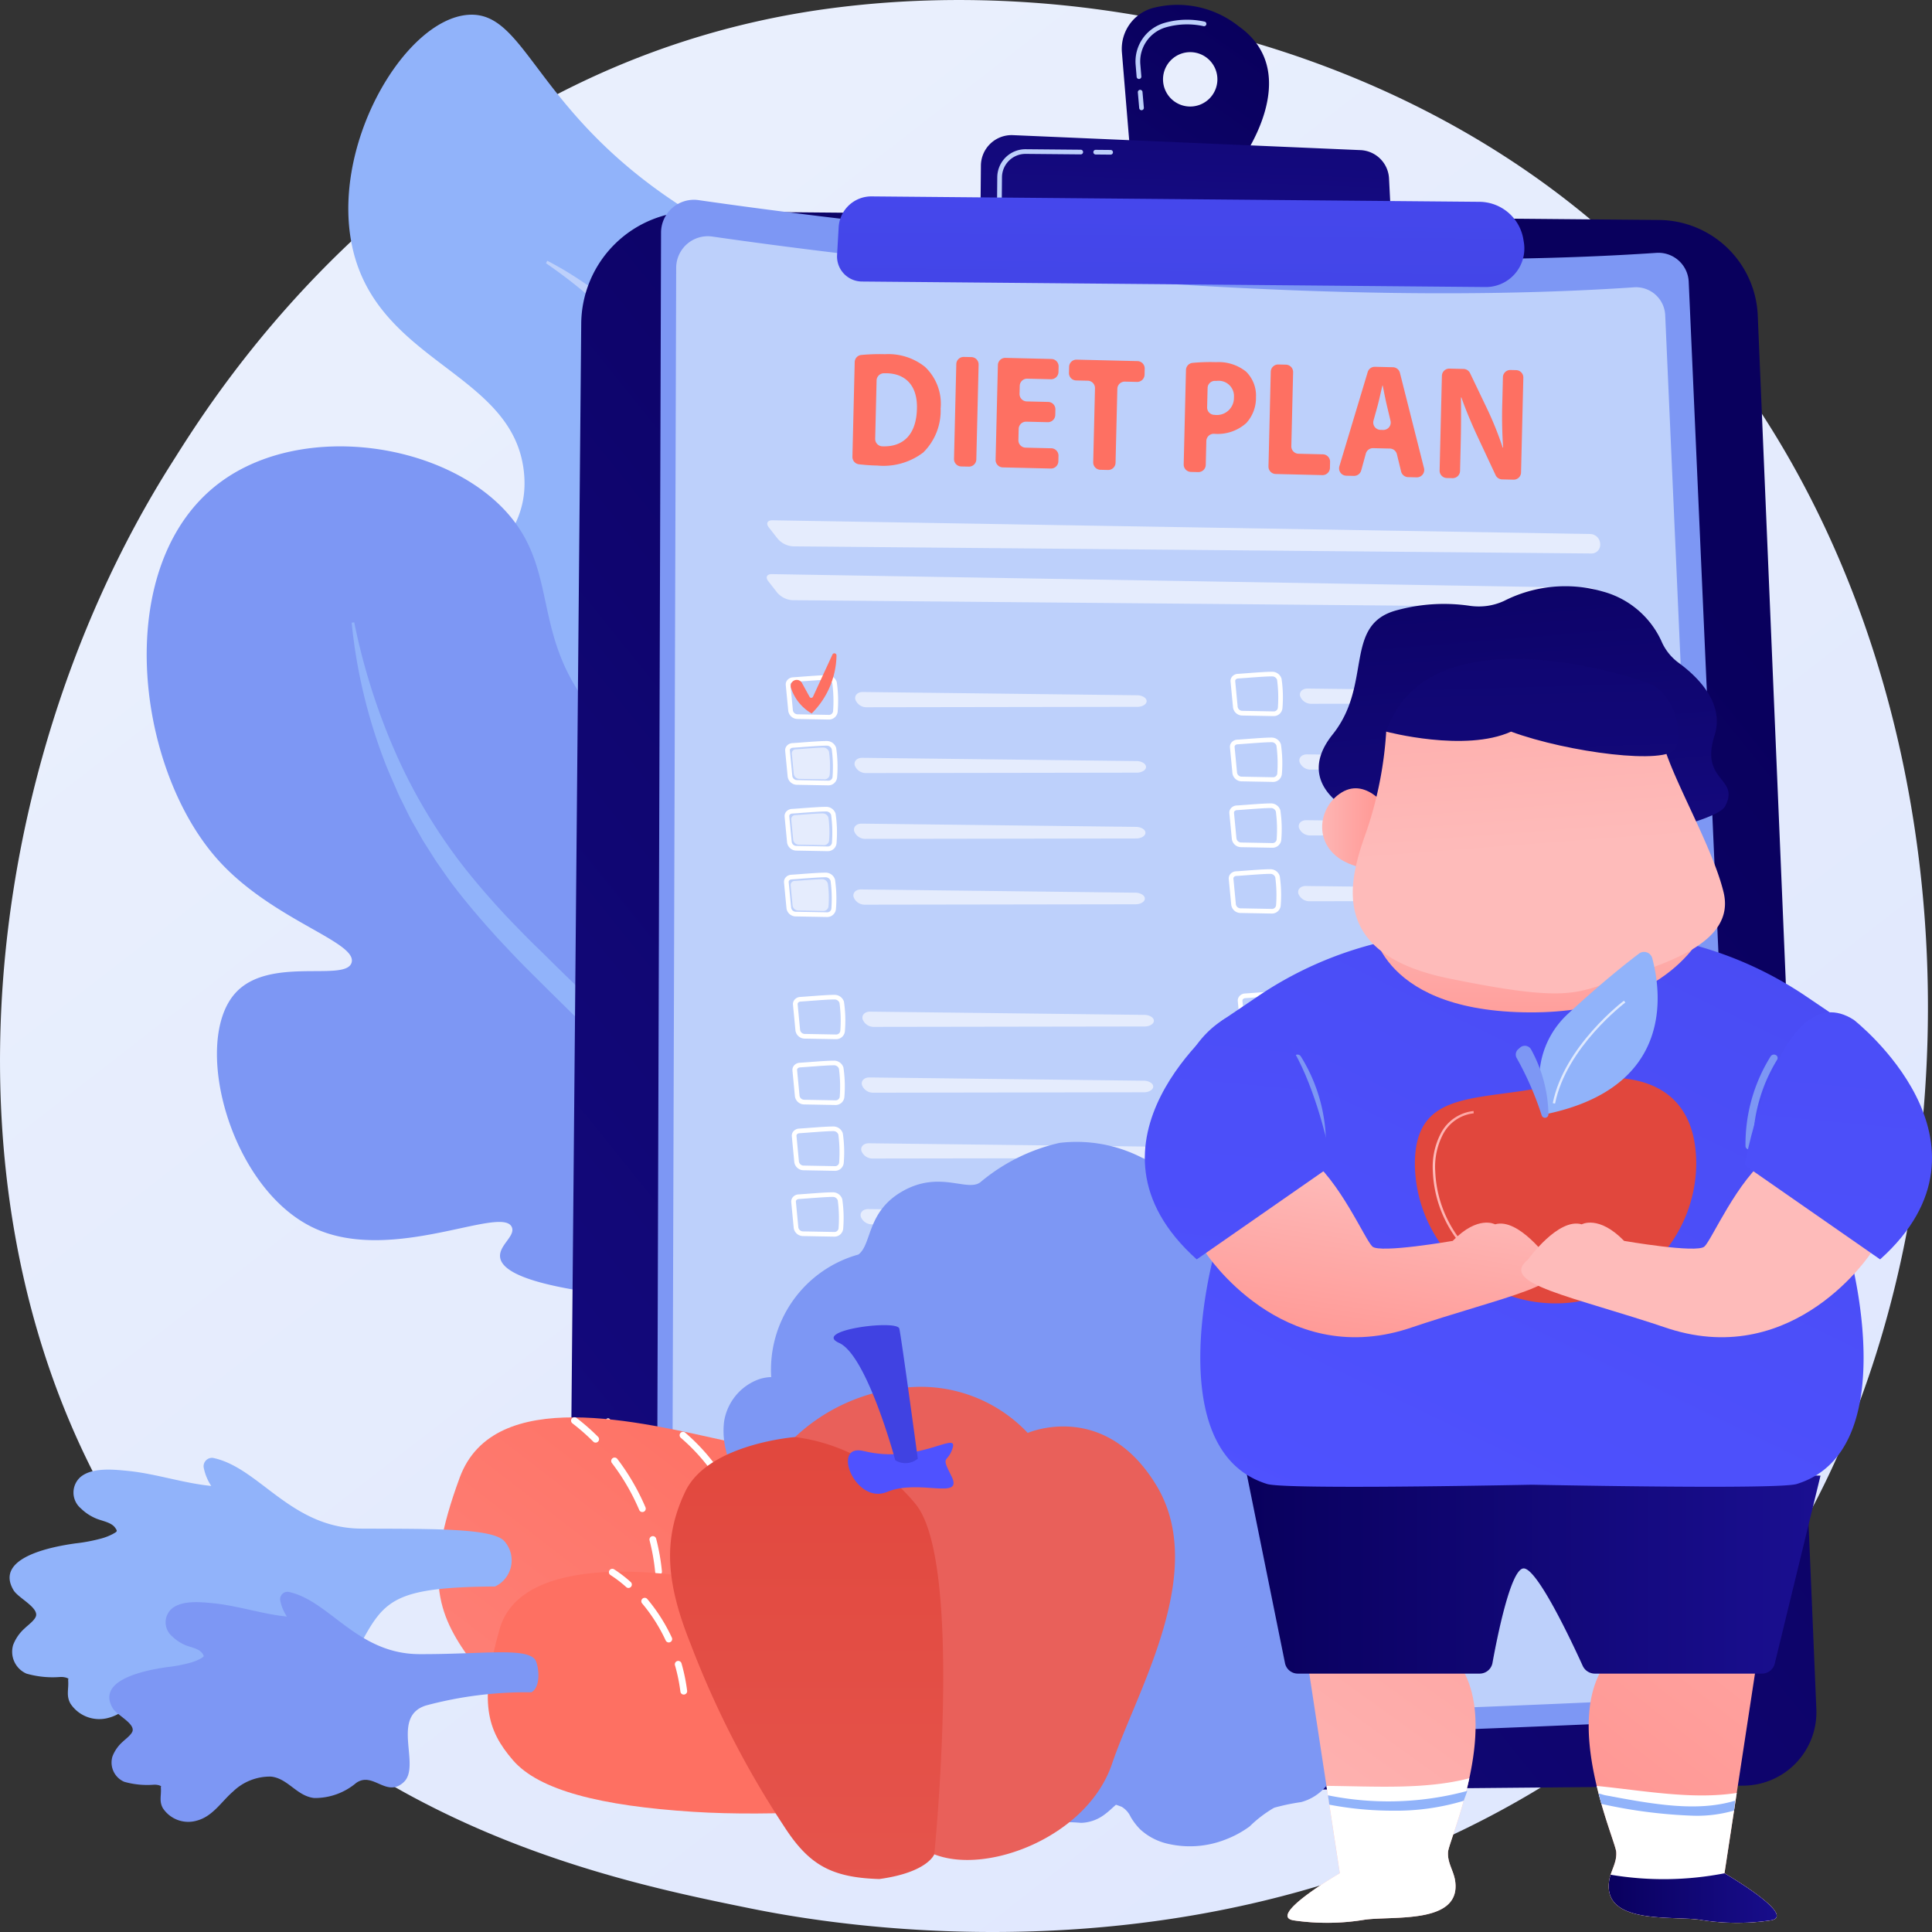 <svg xmlns="http://www.w3.org/2000/svg" xmlns:xlink="http://www.w3.org/1999/xlink" width="140" height="140"><rect width="100%" height="100%" fill="#333333" stroke="none"/><defs><linearGradient id="f" x1="1.13" y1="1.295" x2=".236" y2=".19" gradientUnits="objectBoundingBox"><stop offset="0" stop-color="#dae3fe"/><stop offset="1" stop-color="#e9effd"/></linearGradient><linearGradient id="a" x1=".623" y1="-.059" x2="-.601" y2="1.204" gradientUnits="objectBoundingBox"><stop offset="0" stop-color="#09005d"/><stop offset="1" stop-color="#1a0f91"/></linearGradient><linearGradient id="b" x1="1.294" y1="-14.2" x2=".778" y2="-4.786" gradientUnits="objectBoundingBox"><stop offset="0" stop-color="#ff928e"/><stop offset="1" stop-color="#fe7062"/></linearGradient><linearGradient id="g" x1="-1.274" y1="-1.433" x2="-4.299" y2="2.255" xlink:href="#a"/><linearGradient id="h" x1="-.077" y1="-3.737" x2="-1.155" y2="2.607" xlink:href="#a"/><linearGradient id="d" x1=".081" y1="-4.062" x2="-.364" y2="2.12" gradientUnits="objectBoundingBox"><stop offset="0" stop-color="#4f52ff"/><stop offset="1" stop-color="#4042e2"/></linearGradient><linearGradient id="i" x1="-2.446" y1="12.512" x2="-2.923" y2="7.37" xlink:href="#b"/><linearGradient id="j" x1="-10.039" y1="12.64" x2="-11.747" y2="7.416" xlink:href="#b"/><linearGradient id="k" x1="-3.606" y1="12.479" x2="-4.273" y2="7.301" xlink:href="#b"/><linearGradient id="l" x1="-2.977" y1="12.452" x2="-3.532" y2="7.258" xlink:href="#b"/><linearGradient id="m" x1="-3.121" y1="12.387" x2="-3.703" y2="7.179" xlink:href="#b"/><linearGradient id="n" x1="-3.716" y1="12.244" x2="-4.399" y2="7.065" xlink:href="#b"/><linearGradient id="o" x1="-2.524" y1="12.174" x2="-3.018" y2="6.992" xlink:href="#b"/><linearGradient id="p" x1="-2.622" y1="12.036" x2="-3.124" y2="6.878" xlink:href="#b"/><linearGradient id="q" x1="-.772" y1=".949" x2=".496" y2=".178" xlink:href="#b"/><linearGradient id="r" x1="1.38" y1="-4.335" x2=".659" y2="-2.12" xlink:href="#b"/><linearGradient id="c" x1="2.086" y1="-.849" x2="1.127" y2="-.091" gradientUnits="objectBoundingBox"><stop offset="0" stop-color="#e1473d"/><stop offset="1" stop-color="#e9605a"/></linearGradient><linearGradient id="s" x1="-.623" y1="-.052" x2="-.623" y2="2.012" xlink:href="#c"/><linearGradient id="t" x1=".661" y1="-.176" x2="1.986" y2="-6.204" xlink:href="#d"/><linearGradient id="u" x1=".615" y1="-2.787" x2=".532" y2="-.384" xlink:href="#d"/><linearGradient id="e" x1="-.047" y1="1.295" x2="1.816" y2="-1.594" gradientUnits="objectBoundingBox"><stop offset="0" stop-color="#febbba"/><stop offset="1" stop-color="#ff928e"/></linearGradient><linearGradient id="v" x1="2.039" y1="-1.622" x2=".151" y2="1.056" xlink:href="#e"/><linearGradient id="w" x1="0" y1=".5" x2="1" y2=".5" xlink:href="#a"/><linearGradient id="x" x1=".153" y1="1.096" x2="1.891" y2="-1.644" xlink:href="#d"/><linearGradient id="y" x1=".506" y1="-.398" x2=".478" y2="1.658" xlink:href="#e"/><linearGradient id="z" x1=".375" y1="-.467" x2=".598" y2="1.663" xlink:href="#a"/><linearGradient id="A" x1="0" y1=".5" x2="1" y2=".5" xlink:href="#e"/><linearGradient id="B" x1=".492" y1=".607" x2=".375" y2="-.776" xlink:href="#e"/><linearGradient id="C" x1=".35" y1="-2.08" x2=".666" y2="3.85" xlink:href="#a"/><linearGradient id="D" x1=".629" y1=".125" x2="2.936" y2="-4.998" xlink:href="#c"/><linearGradient id="E" x1=".62" y1=".128" x2=".366" y2="1.052" xlink:href="#e"/><linearGradient id="F" x1=".357" y1="2.249" x2="1.099" y2="-6.305" xlink:href="#d"/><linearGradient id="G" x1="-7.618" y1=".128" x2="-7.872" y2="1.052" xlink:href="#e"/><linearGradient id="H" x1=".344" y1="2.407" x2="1.086" y2="-6.147" xlink:href="#d"/></defs><path data-name="Path 14072" d="M586.4 557.516a50.473 50.473 0 0 1-7.728 6.49c-25.209 18.042-55.038 12.783-61.378 11.5-9.362-1.9-27.457-5.562-40.54-20.908-19.793-23.217-16.711-59.794-1.358-83.939 2.808-4.417 17.642-28.93 47.793-32.861 18.247-2.379 39.517 2.419 54.92 15.291 32.33 27.017 30.029 81.599 8.291 104.427Z" transform="translate(-462.886 -437.209)" fill="url(#f)"/><g data-name="Group 963"><g data-name="Group 961"><path data-name="Path 14073" d="M64.43 99.5a2.706 2.706 0 0 0 1.916-.2c5-2.827-9.584-21.822-5.848-44.353 1.523-9.183 5.434-15 2.823-23.836a25.9 25.9 0 0 0-6.252-10.862c-2.68-2.726-4.44-3.178-7.8-5.364C38.726 8.02 38.142.791 33.943 1.073c-4.688.315-10.187 9.74-8.335 17.164 2.038 8.173 11.715 8.83 12.369 16.092.508 5.648-5.21 6.765-5.378 13.678-.222 9.176 9.637 16.166 10.89 17.03 5.587 3.853 7.061 1.692 10.755 4.693 10.038 8.157 4.323 28.319 10.186 29.77Z" fill="#91b3fa"/><path data-name="Path 14074" d="M39.656 18.896a23.976 23.976 0 0 1 2.277 1.337q1.1.724 2.148 1.54c.695.544 1.373 1.11 2.025 1.708s1.285 1.217 1.887 1.869c.308.319.589.663.885.994.279.346.571.681.839 1.036s.543.7.8 1.072c.128.183.26.362.384.547l.363.562c.248.371.459.765.689 1.149s.422.788.633 1.183c.189.406.389.807.567 1.218l.258.621c.088.207.173.414.243.628a23.708 23.708 0 0 1 1.255 5.232l.081.67.058.65.116 1.3c.074.867.164 1.732.245 2.6q.506 5.195 1.2 10.365a146.618 146.618 0 0 0 4.03 20.432c.906 3.391 1.6 6.822 2.2 10.264s1.093 6.9 1.477 10.371l-.2.026a250.636 250.636 0 0 0-1.944-10.269c-.365-1.7-.745-3.4-1.159-5.089s-.848-3.371-1.347-5.03c-1.036-3.331-1.891-6.75-2.62-10.172-.713-3.43-1.293-6.883-1.8-10.344s-.9-6.936-1.263-10.412c-.085-.869-.179-1.738-.257-2.608l-.121-1.3-.061-.652-.071-.629a22.284 22.284 0 0 0-1.137-4.928c-.13-.4-.3-.792-.446-1.19s-.338-.778-.507-1.168c-.192-.379-.371-.765-.573-1.14s-.4-.752-.628-1.112a30.258 30.258 0 0 0-2.967-4.184c-.544-.666-1.128-1.3-1.721-1.925s-1.219-1.222-1.858-1.806a37.2 37.2 0 0 0-4.071-3.237Z" fill="#bdd0fb"/></g><g data-name="Group 962"><path data-name="Path 14075" d="M68.627 113.515a2.829 2.829 0 0 0 2.722-.5c2.537-2.638-6.651-11.017-11.169-24.372-5.232-15.462.3-24.273-7.228-30.657-3.622-3.07-6.085-2.034-9.654-6.078-4.971-5.631-2.637-10.4-6.584-14.789-4.54-5.042-14.685-6.565-20.65-2.247-8.021 5.807-6.332 20.618-.31 27.39 3.911 4.4 10.157 5.975 9.725 7.488-.413 1.443-5.958-.5-8.413 2.2-3.215 3.529-.418 14.227 5.735 17.059 5.664 2.607 13.591-1.717 14.289-.082.275.643-.951 1.315-.851 2.173.178 1.53 4.5 2.972 19.251 3.521a16.319 16.319 0 0 1 7.715 5.963c3.62 5.443 2.258 11.916 5.422 12.931Z" fill="#7d97f4"/><path data-name="Path 14076" d="M25.669 45.095a46.343 46.343 0 0 0 3.041 9.558 39.259 39.259 0 0 0 5.156 8.493 57.446 57.446 0 0 0 3.3 3.745c.589.6 1.165 1.2 1.769 1.782s1.193 1.181 1.8 1.768l3.633 3.533.9.892.891.908c.6.6 1.18 1.22 1.765 1.835a132.761 132.761 0 0 1 3.431 3.763c.556.641 1.116 1.279 1.653 1.936l.814.979.8.99.8.992.78 1.005.779 1.006.76 1.021.754 1.025.733 1.04c.488.694.98 1.385 1.445 2.095l.707 1.058.353.529.34.538c.447.722.9 1.437 1.341 2.163l1.281 2.2c.422.735.811 1.49 1.212 2.237a68.821 68.821 0 0 1 4.065 9.3l-.175.068a88.093 88.093 0 0 0-4.642-8.951l-.653-1.077c-.219-.358-.422-.725-.654-1.075l-1.361-2.118c-.942-1.39-1.882-2.779-2.868-4.138-.481-.687-.989-1.356-1.493-2.026l-.757-1.006-.777-.99-.771-.995-.789-.98-.79-.98-.807-.966c-2.16-2.569-4.383-5.085-6.706-7.507S42 73.98 39.59 71.603c-.6-.6-1.2-1.19-1.8-1.8s-1.172-1.234-1.756-1.853c-1.146-1.265-2.265-2.563-3.3-3.936-.256-.345-.5-.7-.745-1.05l-.369-.527-.346-.544c-.228-.364-.467-.72-.684-1.09l-.637-1.119c-.221-.368-.4-.757-.593-1.14l-.285-.576a6.96 6.96 0 0 1-.273-.581c-.337-.786-.694-1.563-.993-2.363a38.718 38.718 0 0 1-2.326-9.9Z" fill="#91b3fa"/></g></g><g data-name="Group 999"><path data-name="Path 14077" d="m1291.608 742.633 69.81.623a7.224 7.224 0 0 1 7.161 6.911l4.247 101a5.326 5.326 0 0 1-5.28 5.543l-80.024.736a5.056 5.056 0 0 1-5.109-5.095l.911-101.6a8.2 8.2 0 0 1 8.284-8.118Z" transform="translate(-1241.206 -727.315)" fill="url(#a)"/><path data-name="Path 14078" d="M44.042 105.297a.169.169 0 0 1-.168-.17l.02-2.183a.169.169 0 0 1 .169-.167.169.169 0 0 1 .168.17l-.02 2.183a.169.169 0 0 1-.169.167Z" fill="#fff"/><g data-name="Group 996"><path data-name="Path 14079" d="M50.624 14.502c9.521 1.375 42.268 5.655 69.391 3.822a2.2 2.2 0 0 1 2.356 2.1l4.493 101.451a2.534 2.534 0 0 1-2.408 2.64c-11.405.571-58.375 2.753-75.1.854a2.007 2.007 0 0 1-1.781-2l.327-106.514a2.383 2.383 0 0 1 2.722-2.353Z" fill="#7d97f4"/><path data-name="Path 14080" d="M51.622 17.142c9.163 1.323 40.676 5.442 66.778 3.678a2.12 2.12 0 0 1 2.267 2.016l4.324 97.63a2.438 2.438 0 0 1-2.317 2.541c-10.976.55-56.177 2.65-72.276.822a1.931 1.931 0 0 1-1.714-1.925l.315-102.5a2.293 2.293 0 0 1 2.623-2.262Z" fill="#bdd0fb"/><g data-name="Group 964" opacity=".6"><path data-name="Path 14081" d="M115.316 40.107a.626.626 0 0 0 .639-.668v-.056a.742.742 0 0 0-.716-.686l-59.263-.995c-.372-.006-.489.228-.26.521l.65.829a1.6 1.6 0 0 0 1.094.538Z" fill="#fff"/></g><g data-name="Group 965" opacity=".6"><path data-name="Path 14082" d="M55.938 41.603c-.372-.006-.489.228-.26.521l.65.83a1.6 1.6 0 0 0 1.094.538l57.859.516a.626.626 0 0 0 .638-.668v-.056a.742.742 0 0 0-.716-.686Z" fill="#fff"/></g><g data-name="Group 970"><path data-name="Path 14083" d="M60.053 52.141h-.013l-2.231-.041a.682.682 0 0 1-.689-.59l-.18-1.869a.488.488 0 0 1 .119-.367.574.574 0 0 1 .4-.194c.188-.011.447-.031.731-.052.623-.047 1.329-.1 1.745-.1a.706.706 0 0 1 .7.5 9.32 9.32 0 0 1 .068 2.129.634.634 0 0 1-.65.584Zm-2.573-2.723a.234.234 0 0 0-.164.076.152.152 0 0 0-.039.115l.179 1.869a.35.35 0 0 0 .358.284l2.231.041a.3.3 0 0 0 .323-.256 9.79 9.79 0 0 0-.057-2.032.374.374 0 0 0-.372-.251c-.4 0-1.134.057-1.721.1-.287.022-.548.042-.737.053Z" fill="#fff"/><g data-name="Group 966" opacity=".6"><path data-name="Path 14084" d="M62.518 50.145c-.372 0-.613.243-.535.549a.856.856 0 0 0 .819.556l19.615-.03c.372 0 .675-.188.672-.416s-.31-.419-.682-.423Z" fill="#fff"/></g><path data-name="Path 14085" d="M1602.5 1383.123a.434.434 0 0 1 .6.168l.548 1a.139.139 0 0 0 .249-.008l1.409-3.056a.154.154 0 0 1 .294.069 6.049 6.049 0 0 1-1.8 4.2 3.3 3.3 0 0 1-1.479-1.8.453.453 0 0 1 .179-.573Z" transform="translate(-1544.984 -1333.796)" fill="url(#b)"/><path data-name="Path 14086" d="M60.01 56.91h-.013l-2.231-.041a.682.682 0 0 1-.689-.59l-.18-1.869a.488.488 0 0 1 .119-.366.575.575 0 0 1 .4-.194c.188-.011.446-.031.73-.052.623-.047 1.33-.1 1.746-.1a.706.706 0 0 1 .7.5 9.32 9.32 0 0 1 .068 2.129.634.634 0 0 1-.65.583Zm-.113-2.878c-.4 0-1.135.057-1.722.1-.286.022-.547.042-.736.053a.234.234 0 0 0-.164.077.152.152 0 0 0-.039.115l.18 1.869a.35.35 0 0 0 .358.284l2.231.041a.3.3 0 0 0 .323-.256 9.8 9.8 0 0 0-.057-2.032.374.374 0 0 0-.374-.25Z" fill="#fff"/><path data-name="Path 14087" d="M57.671 54.299c.469-.028 1.489-.122 1.972-.124a.432.432 0 0 1 .43.3 7.543 7.543 0 0 1 .05 1.663.371.371 0 0 1-.4.335l-1.783-.033a.412.412 0 0 1-.419-.349l-.143-1.493a.289.289 0 0 1 .293-.299Z" fill="#fff" opacity=".6"/><g data-name="Group 967" opacity=".6"><path data-name="Path 14088" d="M62.474 54.914c-.372 0-.613.243-.535.549a.856.856 0 0 0 .819.556l19.615-.03c.372 0 .675-.188.672-.416s-.31-.419-.682-.423Z" fill="#fff"/></g><path data-name="Path 14089" d="M59.968 61.679h-.013l-2.231-.041a.682.682 0 0 1-.689-.59l-.179-1.869a.487.487 0 0 1 .118-.366.574.574 0 0 1 .4-.194c.188-.011.447-.031.731-.052.623-.047 1.329-.1 1.746-.1a.706.706 0 0 1 .7.5 9.326 9.326 0 0 1 .068 2.129.634.634 0 0 1-.651.583Zm-.113-2.878c-.4 0-1.134.057-1.721.1-.287.022-.547.042-.737.053a.234.234 0 0 0-.165.076.154.154 0 0 0-.039.115l.179 1.869a.346.346 0 0 0 .359.284l2.231.041h.007a.3.3 0 0 0 .315-.256 9.78 9.78 0 0 0-.057-2.032.374.374 0 0 0-.373-.249Z" fill="#fff"/><path data-name="Path 14090" d="M57.628 59.067c.469-.028 1.489-.122 1.972-.124a.432.432 0 0 1 .43.3 7.552 7.552 0 0 1 .05 1.663.371.371 0 0 1-.4.335l-1.783-.033a.412.412 0 0 1-.419-.349l-.143-1.494a.289.289 0 0 1 .293-.298Z" fill="#fff" opacity=".6"/><g data-name="Group 968" opacity=".6"><path data-name="Path 14091" d="M62.432 59.683c-.372 0-.613.243-.535.549a.856.856 0 0 0 .819.556l19.615-.03c.372 0 .675-.188.672-.416s-.31-.419-.682-.423Z" fill="#fff"/></g><path data-name="Path 14092" d="M59.925 66.449h-.013l-2.231-.041a.682.682 0 0 1-.689-.59l-.179-1.869a.488.488 0 0 1 .119-.367.573.573 0 0 1 .4-.194c.188-.011.446-.031.73-.052.623-.047 1.33-.1 1.746-.1a.706.706 0 0 1 .7.5 9.319 9.319 0 0 1 .068 2.129.634.634 0 0 1-.651.584Zm-.113-2.878c-.4 0-1.135.057-1.722.1-.287.022-.547.042-.736.053a.235.235 0 0 0-.164.076.152.152 0 0 0-.039.115l.179 1.869a.346.346 0 0 0 .359.284l2.231.041a.3.3 0 0 0 .323-.256 9.8 9.8 0 0 0-.057-2.032.374.374 0 0 0-.375-.249Z" fill="#fff"/><path data-name="Path 14093" d="M57.585 63.837c.469-.028 1.489-.122 1.972-.124a.432.432 0 0 1 .43.3 7.543 7.543 0 0 1 .05 1.663.371.371 0 0 1-.4.335l-1.783-.033a.412.412 0 0 1-.419-.349l-.143-1.494a.289.289 0 0 1 .293-.298Z" fill="#fff" opacity=".6"/><g data-name="Group 969" opacity=".6"><path data-name="Path 14094" d="M62.389 64.452c-.372 0-.613.243-.535.549a.856.856 0 0 0 .819.556l19.615-.03c.372 0 .675-.188.672-.416s-.31-.419-.682-.423Z" fill="#fff"/></g></g><g data-name="Group 975"><path data-name="Path 14095" d="M92.282 51.891h-.013l-2.231-.041a.682.682 0 0 1-.689-.59l-.179-1.869a.488.488 0 0 1 .118-.366.575.575 0 0 1 .4-.194c.188-.011.447-.031.731-.052.623-.047 1.329-.1 1.746-.1a.706.706 0 0 1 .7.5 9.313 9.313 0 0 1 .067 2.129.634.634 0 0 1-.65.583Zm-.113-2.878c-.4 0-1.135.057-1.721.1-.287.022-.547.042-.736.053a.234.234 0 0 0-.165.076.153.153 0 0 0-.039.115l.179 1.869a.346.346 0 0 0 .359.284l2.231.041h.007a.3.3 0 0 0 .315-.256 9.822 9.822 0 0 0-.057-2.032.374.374 0 0 0-.375-.249Z" fill="#fff"/><g data-name="Group 971" opacity=".6"><path data-name="Path 14096" d="M94.747 49.895c-.373 0-.613.243-.535.549a.856.856 0 0 0 .819.556l19.615-.03c.372 0 .675-.188.672-.416s-.31-.419-.682-.423Z" fill="#fff"/></g><path data-name="Path 14097" d="M92.239 56.66h-.013l-2.231-.041a.683.683 0 0 1-.689-.59l-.179-1.869a.488.488 0 0 1 .119-.366.574.574 0 0 1 .4-.194c.188-.011.447-.031.731-.052.623-.047 1.329-.1 1.745-.1a.706.706 0 0 1 .7.5 9.321 9.321 0 0 1 .068 2.129.634.634 0 0 1-.651.583Zm-2.572-2.723a.234.234 0 0 0-.165.076.153.153 0 0 0-.039.115l.179 1.869a.346.346 0 0 0 .359.284l2.231.041h.007a.3.3 0 0 0 .315-.256 9.8 9.8 0 0 0-.057-2.032.364.364 0 0 0-.373-.251c-.4 0-1.134.057-1.721.1-.287.022-.548.042-.737.053Z" fill="#fff"/><g data-name="Group 972" opacity=".6"><path data-name="Path 14098" d="M94.704 54.665c-.372 0-.613.243-.535.549a.856.856 0 0 0 .819.556l19.615-.03c.372 0 .675-.188.672-.416s-.31-.419-.682-.423Z" fill="#fff"/></g><path data-name="Path 14099" d="M92.197 61.43h-.013l-2.231-.041a.682.682 0 0 1-.689-.59l-.18-1.869a.488.488 0 0 1 .119-.366.573.573 0 0 1 .4-.194c.188-.011.447-.031.731-.052.623-.047 1.329-.1 1.746-.1a.707.707 0 0 1 .7.5 9.341 9.341 0 0 1 .067 2.129.634.634 0 0 1-.65.583Zm-2.573-2.723a.235.235 0 0 0-.165.076.152.152 0 0 0-.039.115l.179 1.869a.351.351 0 0 0 .358.284l2.231.041a.3.3 0 0 0 .322-.256 9.785 9.785 0 0 0-.057-2.032.374.374 0 0 0-.372-.251c-.4 0-1.135.057-1.722.1-.287.022-.547.042-.736.053Z" fill="#fff"/><g data-name="Group 973" opacity=".6"><path data-name="Path 14100" d="M94.661 59.434c-.372 0-.613.243-.535.549a.857.857 0 0 0 .819.556l19.615-.03c.373 0 .675-.188.672-.416s-.31-.419-.682-.423Z" fill="#fff"/></g><path data-name="Path 14101" d="M92.153 66.199h-.013l-2.231-.041a.682.682 0 0 1-.689-.59l-.179-1.869a.488.488 0 0 1 .118-.366.573.573 0 0 1 .4-.194c.188-.011.447-.031.731-.052.623-.047 1.329-.1 1.746-.1a.707.707 0 0 1 .7.5 9.354 9.354 0 0 1 .068 2.129.634.634 0 0 1-.651.583Zm-2.572-2.723a.234.234 0 0 0-.164.077.153.153 0 0 0-.039.115l.179 1.869a.346.346 0 0 0 .358.284l2.231.041a.3.3 0 0 0 .323-.256 9.8 9.8 0 0 0-.057-2.032.374.374 0 0 0-.372-.251c-.4 0-1.135.057-1.721.1-.287.022-.547.042-.736.053Z" fill="#fff"/><g data-name="Group 974" opacity=".6"><path data-name="Path 14102" d="M94.617 64.203c-.372 0-.613.243-.535.549a.856.856 0 0 0 .819.556l19.615-.03c.373 0 .675-.188.672-.416s-.31-.419-.682-.423Z" fill="#fff"/></g></g><g data-name="Group 980"><path data-name="Path 14103" d="M60.574 75.303h-.013l-2.231-.041a.682.682 0 0 1-.689-.59l-.179-1.869a.486.486 0 0 1 .118-.366.574.574 0 0 1 .4-.194c.188-.011.446-.031.73-.052.623-.047 1.33-.1 1.747-.1a.706.706 0 0 1 .7.5 9.317 9.317 0 0 1 .068 2.129.634.634 0 0 1-.651.583Zm-.113-2.878c-.4 0-1.135.057-1.722.1-.286.022-.547.042-.736.053a.234.234 0 0 0-.164.077.153.153 0 0 0-.039.115l.179 1.869a.346.346 0 0 0 .359.284l2.231.041h.007a.3.3 0 0 0 .315-.256 9.789 9.789 0 0 0-.057-2.032.374.374 0 0 0-.369-.25Z" fill="#fff"/><g data-name="Group 976" opacity=".6"><path data-name="Path 14104" d="M63.043 73.307c-.372 0-.613.243-.535.549a.856.856 0 0 0 .819.556l19.615-.03c.372 0 .675-.188.672-.416s-.31-.419-.682-.423Z" fill="#fff"/></g><path data-name="Path 14105" d="M60.536 80.072h-.013l-2.231-.041a.682.682 0 0 1-.689-.59l-.179-1.869a.489.489 0 0 1 .119-.366.574.574 0 0 1 .4-.194c.188-.011.446-.031.73-.052.623-.047 1.33-.1 1.746-.1a.706.706 0 0 1 .7.5 9.319 9.319 0 0 1 .068 2.129.634.634 0 0 1-.651.583Zm-2.573-2.723a.234.234 0 0 0-.164.076.153.153 0 0 0-.039.115l.179 1.869a.346.346 0 0 0 .358.284l2.231.041a.3.3 0 0 0 .323-.256 9.789 9.789 0 0 0-.057-2.032.374.374 0 0 0-.372-.251c-.4 0-1.135.057-1.722.1-.287.022-.547.042-.736.053Z" fill="#fff"/><g data-name="Group 977" opacity=".6"><path data-name="Path 14106" d="M62.995 78.076c-.372 0-.613.243-.535.549a.856.856 0 0 0 .819.556l19.615-.03c.372 0 .675-.188.672-.416s-.31-.419-.682-.423Z" fill="#fff"/></g><path data-name="Path 14107" d="M60.491 84.842h-.013l-2.231-.041a.682.682 0 0 1-.689-.59l-.179-1.869a.488.488 0 0 1 .118-.366.575.575 0 0 1 .4-.194c.188-.011.448-.031.733-.052.622-.047 1.328-.1 1.744-.1a.707.707 0 0 1 .7.5 9.338 9.338 0 0 1 .067 2.129.634.634 0 0 1-.65.583Zm-2.572-2.723a.234.234 0 0 0-.164.076.152.152 0 0 0-.039.115l.179 1.869a.346.346 0 0 0 .358.284l2.231.041a.294.294 0 0 0 .323-.256 9.813 9.813 0 0 0-.057-2.032.374.374 0 0 0-.372-.251c-.4 0-1.133.057-1.719.1-.287.022-.549.042-.738.053Z" fill="#fff"/><g data-name="Group 978" opacity=".6"><path data-name="Path 14108" d="M62.956 82.846c-.372 0-.613.243-.535.549a.856.856 0 0 0 .819.556l19.615-.03c.372 0 .675-.188.672-.416s-.31-.419-.682-.423Z" fill="#fff"/></g><path data-name="Path 14109" d="M60.449 89.611h-.013l-2.231-.041a.683.683 0 0 1-.689-.59l-.179-1.869a.487.487 0 0 1 .119-.366.573.573 0 0 1 .4-.194c.188-.011.448-.031.733-.052.622-.047 1.328-.1 1.744-.1a.706.706 0 0 1 .7.5 9.353 9.353 0 0 1 .068 2.129.634.634 0 0 1-.652.583Zm-2.573-2.723a.234.234 0 0 0-.164.076.152.152 0 0 0-.039.115l.179 1.869a.346.346 0 0 0 .359.284l2.231.041h.007a.3.3 0 0 0 .316-.257 9.811 9.811 0 0 0-.057-2.032.374.374 0 0 0-.372-.251c-.4 0-1.133.057-1.719.1-.287.022-.549.042-.739.053Z" fill="#fff"/><g data-name="Group 979" opacity=".6"><path data-name="Path 14110" d="M62.911 87.615c-.372 0-.613.243-.535.549a.856.856 0 0 0 .819.556l19.615-.03c.372 0 .675-.188.672-.416s-.31-.419-.682-.423Z" fill="#fff"/></g></g><g data-name="Group 985"><path data-name="Path 14111" d="M92.807 75.053h-.013l-2.231-.041a.683.683 0 0 1-.689-.59l-.179-1.869a.488.488 0 0 1 .118-.367.574.574 0 0 1 .4-.194c.188-.011.446-.031.731-.052.623-.047 1.33-.1 1.746-.1a.706.706 0 0 1 .7.5 9.342 9.342 0 0 1 .067 2.129.634.634 0 0 1-.65.584Zm-2.573-2.723a.234.234 0 0 0-.164.077.152.152 0 0 0-.039.115l.179 1.869a.346.346 0 0 0 .358.284l2.231.041a.3.3 0 0 0 .323-.256 9.836 9.836 0 0 0-.057-2.032.374.374 0 0 0-.372-.251c-.4 0-1.135.057-1.722.1-.287.022-.547.042-.736.053Z" fill="#fff"/><g data-name="Group 981" opacity=".6"><path data-name="Path 14112" d="M95.272 73.057c-.372 0-.613.243-.535.549a.856.856 0 0 0 .819.556l19.615-.03c.373 0 .675-.188.672-.416s-.31-.419-.683-.423Z" fill="#fff"/></g><path data-name="Path 14113" d="M92.763 79.822h-.013l-2.231-.041a.682.682 0 0 1-.689-.59l-.179-1.869a.488.488 0 0 1 .118-.366.574.574 0 0 1 .4-.194c.188-.011.448-.031.733-.053.622-.047 1.328-.1 1.743-.1a.706.706 0 0 1 .7.5 9.342 9.342 0 0 1 .067 2.129.634.634 0 0 1-.649.584Zm-2.572-2.723a.233.233 0 0 0-.164.077.152.152 0 0 0-.039.115l.18 1.869a.346.346 0 0 0 .358.284l2.231.041a.294.294 0 0 0 .323-.256 9.819 9.819 0 0 0-.057-2.032.374.374 0 0 0-.372-.251c-.4 0-1.133.057-1.719.1-.288.022-.549.042-.739.053Z" fill="#fff"/><g data-name="Group 982" opacity=".6"><path data-name="Path 14114" d="M95.228 77.826c-.372 0-.613.243-.535.549a.856.856 0 0 0 .819.556l19.615-.03c.372 0 .675-.188.672-.416s-.31-.419-.683-.423Z" fill="#fff"/></g><path data-name="Path 14115" d="M92.721 84.592h-.013l-2.231-.041a.682.682 0 0 1-.689-.59l-.179-1.869a.488.488 0 0 1 .118-.367.575.575 0 0 1 .4-.194c.188-.011.448-.031.733-.052.622-.047 1.328-.1 1.744-.1a.706.706 0 0 1 .7.5 9.314 9.314 0 0 1 .068 2.129.634.634 0 0 1-.651.584Zm-.113-2.877c-.4 0-1.134.057-1.72.1-.287.022-.549.042-.738.053a.233.233 0 0 0-.165.076.152.152 0 0 0-.039.115l.179 1.869a.351.351 0 0 0 .359.284l2.231.041a.3.3 0 0 0 .323-.256 9.788 9.788 0 0 0-.057-2.032.374.374 0 0 0-.373-.25Z" fill="#fff"/><g data-name="Group 983" opacity=".6"><path data-name="Path 14116" d="M95.186 82.596c-.372 0-.613.243-.535.549a.856.856 0 0 0 .819.556l19.615-.03c.372 0 .675-.188.672-.416s-.31-.419-.683-.423Z" fill="#fff"/></g><path data-name="Path 14117" d="M92.679 89.361h-.013l-2.231-.041a.682.682 0 0 1-.689-.59l-.179-1.869a.487.487 0 0 1 .118-.366.574.574 0 0 1 .4-.194c.188-.011.447-.031.731-.052.623-.047 1.329-.1 1.746-.1a.706.706 0 0 1 .7.5 9.336 9.336 0 0 1 .067 2.129.634.634 0 0 1-.65.583Zm-.113-2.877c-.4 0-1.135.057-1.721.1-.287.022-.547.042-.736.053a.234.234 0 0 0-.165.076.154.154 0 0 0-.039.115l.179 1.869a.346.346 0 0 0 .358.284l2.231.041h.008a.3.3 0 0 0 .315-.256 9.62 9.62 0 0 0-.057-2.032.374.374 0 0 0-.373-.25Z" fill="#fff"/><g data-name="Group 984" opacity=".6"><path data-name="Path 14118" d="M95.143 87.365c-.373 0-.613.243-.535.549a.856.856 0 0 0 .819.556l19.615-.03c.372 0 .675-.188.672-.416s-.31-.419-.682-.423Z" fill="#fff"/></g></g><g data-name="Group 990"><path data-name="Path 14119" d="M61.103 98.465h-.013l-2.231-.041a.683.683 0 0 1-.689-.59l-.179-1.869a.487.487 0 0 1 .118-.367.575.575 0 0 1 .4-.194c.188-.011.448-.031.733-.052.622-.047 1.328-.1 1.744-.1a.706.706 0 0 1 .7.5 9.311 9.311 0 0 1 .068 2.129.634.634 0 0 1-.651.584Zm-.113-2.878c-.4 0-1.133.057-1.72.1-.287.022-.549.042-.738.053a.234.234 0 0 0-.164.076.152.152 0 0 0-.039.115l.179 1.869a.346.346 0 0 0 .359.284l2.231.041h.007a.3.3 0 0 0 .315-.256 9.77 9.77 0 0 0-.057-2.032.374.374 0 0 0-.373-.245Z" fill="#fff"/><g data-name="Group 986" opacity=".6"><path data-name="Path 14120" d="M63.567 96.469c-.372 0-.613.243-.535.549a.856.856 0 0 0 .819.556l19.615-.03c.372 0 .675-.188.672-.416s-.31-.419-.682-.423Z" fill="#fff"/></g><path data-name="Path 14121" d="M61.064 103.234h-.013l-2.231-.042a.682.682 0 0 1-.689-.59l-.179-1.869a.487.487 0 0 1 .118-.366.574.574 0 0 1 .4-.194c.188-.011.447-.031.731-.052.623-.047 1.329-.1 1.745-.1a.706.706 0 0 1 .7.5 9.345 9.345 0 0 1 .068 2.129.634.634 0 0 1-.65.584Zm-2.573-2.723a.236.236 0 0 0-.164.076.153.153 0 0 0-.039.115l.179 1.869a.35.35 0 0 0 .359.284l2.231.041a.3.3 0 0 0 .323-.256 9.794 9.794 0 0 0-.057-2.032.374.374 0 0 0-.372-.251c-.4 0-1.134.057-1.721.1-.287.022-.548.042-.737.053Z" fill="#fff"/><g data-name="Group 987" opacity=".6"><path data-name="Path 14122" d="M63.525 101.239c-.372 0-.613.243-.535.549a.856.856 0 0 0 .819.556l19.615-.03c.372 0 .675-.188.672-.416s-.31-.419-.682-.423Z" fill="#fff"/></g><path data-name="Path 14123" d="M61.018 108.004h-.013l-2.231-.041a.682.682 0 0 1-.689-.59l-.18-1.869a.488.488 0 0 1 .118-.367.574.574 0 0 1 .4-.194c.188-.011.447-.031.731-.053.623-.047 1.329-.1 1.745-.1a.706.706 0 0 1 .7.5 9.346 9.346 0 0 1 .068 2.129.634.634 0 0 1-.649.585Zm-2.573-2.723a.233.233 0 0 0-.164.076.152.152 0 0 0-.039.115l.18 1.869a.35.35 0 0 0 .358.284l2.231.041a.3.3 0 0 0 .323-.257 9.808 9.808 0 0 0-.057-2.032.382.382 0 0 0-.373-.251c-.4 0-1.134.057-1.721.1-.287.022-.548.042-.737.053Z" fill="#fff"/><g data-name="Group 988" opacity=".6"><path data-name="Path 14124" d="M63.483 106.008c-.372 0-.613.243-.535.549a.856.856 0 0 0 .819.556l19.615-.03c.372 0 .675-.188.672-.416s-.31-.419-.682-.423Z" fill="#fff"/></g><path data-name="Path 14125" d="M60.975 112.773h-.013l-2.231-.042a.682.682 0 0 1-.689-.59l-.18-1.869a.488.488 0 0 1 .118-.366.574.574 0 0 1 .4-.194c.188-.011.446-.031.731-.052.623-.047 1.33-.1 1.746-.1a.706.706 0 0 1 .7.5 9.345 9.345 0 0 1 .068 2.129.634.634 0 0 1-.65.584Zm-2.573-2.723a.235.235 0 0 0-.164.076.152.152 0 0 0-.039.115l.179 1.869a.35.35 0 0 0 .358.284l2.231.041h.007a.3.3 0 0 0 .316-.257 9.811 9.811 0 0 0-.057-2.032.374.374 0 0 0-.372-.251c-.4 0-1.135.057-1.721.1-.287.022-.547.042-.737.053Z" fill="#fff"/><g data-name="Group 989" opacity=".6"><path data-name="Path 14126" d="M63.439 110.777c-.372 0-.613.243-.535.549a.856.856 0 0 0 .819.556l19.615-.03c.372 0 .675-.188.672-.416s-.31-.419-.682-.423Z" fill="#fff"/></g></g><g data-name="Group 995"><path data-name="Path 14127" d="M93.33 98.216h-.013l-2.231-.041a.683.683 0 0 1-.689-.59l-.179-1.869a.486.486 0 0 1 .118-.366.574.574 0 0 1 .4-.194c.188-.011.448-.031.733-.052.622-.047 1.328-.1 1.744-.1a.706.706 0 0 1 .7.5 9.333 9.333 0 0 1 .068 2.129.634.634 0 0 1-.651.583Zm-2.573-2.723a.235.235 0 0 0-.164.077.151.151 0 0 0-.039.115l.179 1.869a.346.346 0 0 0 .359.284l2.231.041a.3.3 0 0 0 .323-.257 9.618 9.618 0 0 0-.057-2.032.373.373 0 0 0-.372-.251c-.4 0-1.134.057-1.719.1-.288.022-.549.042-.739.053Z" fill="#fff"/><g data-name="Group 991" opacity=".6"><path data-name="Path 14128" d="M95.797 96.22c-.372 0-.613.243-.535.549a.856.856 0 0 0 .819.556l19.615-.03c.372 0 .675-.188.672-.416s-.31-.419-.682-.423Z" fill="#fff"/></g><path data-name="Path 14129" d="M93.29 102.985h-.013l-2.231-.041a.682.682 0 0 1-.689-.59l-.179-1.869a.486.486 0 0 1 .118-.366.574.574 0 0 1 .4-.194c.188-.011.447-.031.731-.052.623-.047 1.329-.1 1.746-.1a.706.706 0 0 1 .7.5 9.3 9.3 0 0 1 .068 2.129.634.634 0 0 1-.651.583Zm-.113-2.878c-.4 0-1.134.057-1.721.1-.287.022-.547.042-.737.053a.234.234 0 0 0-.164.077.152.152 0 0 0-.039.115l.179 1.869a.35.35 0 0 0 .359.284l2.231.041h.007a.3.3 0 0 0 .315-.257 9.788 9.788 0 0 0-.057-2.032.373.373 0 0 0-.374-.249Z" fill="#fff"/><g data-name="Group 992" opacity=".6"><path data-name="Path 14130" d="M95.754 100.99c-.372 0-.613.243-.535.549a.856.856 0 0 0 .819.556l19.615-.03c.373 0 .675-.188.672-.416s-.31-.419-.682-.423Z" fill="#fff"/></g><path data-name="Path 14131" d="M93.245 107.755h-.013l-2.231-.041a.682.682 0 0 1-.689-.59l-.179-1.869a.487.487 0 0 1 .118-.366.573.573 0 0 1 .4-.194c.188-.011.446-.031.73-.052.623-.047 1.33-.1 1.746-.1a.706.706 0 0 1 .7.5 9.313 9.313 0 0 1 .067 2.129.634.634 0 0 1-.649.583Zm-.113-2.877c-.4 0-1.135.057-1.722.1-.286.022-.547.042-.736.053a.234.234 0 0 0-.164.076.152.152 0 0 0-.039.115l.179 1.869a.346.346 0 0 0 .359.284l2.231.041h.007a.3.3 0 0 0 .315-.256 9.786 9.786 0 0 0-.057-2.032.373.373 0 0 0-.372-.25Z" fill="#fff"/><g data-name="Group 993" opacity=".6"><path data-name="Path 14132" d="M95.71 105.759c-.372 0-.613.243-.535.549a.856.856 0 0 0 .819.556l19.615-.03c.372 0 .675-.188.672-.416s-.31-.419-.683-.423Z" fill="#fff"/></g><path data-name="Path 14133" d="M93.203 112.525h-.013l-2.231-.041a.682.682 0 0 1-.689-.59l-.179-1.869a.488.488 0 0 1 .118-.366.574.574 0 0 1 .4-.194c.188-.011.446-.031.73-.052.623-.047 1.33-.1 1.746-.1a.7.7 0 0 1 .7.5 9.314 9.314 0 0 1 .067 2.129.634.634 0 0 1-.649.583Zm-.113-2.878c-.4 0-1.135.057-1.722.1-.287.022-.547.042-.736.053a.235.235 0 0 0-.164.076.153.153 0 0 0-.039.115l.179 1.869a.346.346 0 0 0 .359.284l2.231.041a.3.3 0 0 0 .323-.256 9.788 9.788 0 0 0-.057-2.032.374.374 0 0 0-.374-.247Z" fill="#fff"/><g data-name="Group 994" opacity=".6"><path data-name="Path 14134" d="M95.665 110.528c-.373 0-.613.243-.535.549a.856.856 0 0 0 .819.556l19.615-.03c.372 0 .675-.188.672-.416s-.31-.419-.683-.423Z" fill="#fff"/></g></g></g><path data-name="Path 14135" d="M2087.971 445.544a7.107 7.107 0 0 0-6.246-1.317 3.072 3.072 0 0 0-2.216 3.209l.6 7.253 7.915.772s4.862-6.442-.053-9.917Zm-3.536 5.815a1.97 1.97 0 1 1 1.993-1.952 1.972 1.972 0 0 1-1.992 1.952Z" transform="translate(-1998.211 -443.64)" fill="url(#g)"/><g data-name="Group 997"><path data-name="Path 14136" d="M82.72 7.986a.17.17 0 0 1-.169-.155l-.1-1.155a.17.17 0 0 1 .337-.028l.1 1.155a.169.169 0 0 1-.155.182Zm-.187-2.263a.169.169 0 0 1-.168-.155l-.073-.877a2.91 2.91 0 0 1 2.1-3.034 5.916 5.916 0 0 1 2.885-.093.169.169 0 1 1-.071.33 5.582 5.582 0 0 0-2.722.087 2.571 2.571 0 0 0-1.851 2.682l.073.877a.169.169 0 0 1-.155.182Z" fill="#bdd0fb"/></g><path data-name="Path 14137" d="m1875.826 638.239.033-3.643a2.227 2.227 0 0 1 2.325-2.2l25.177 1.085a2.165 2.165 0 0 1 2.072 2.05l.179 3.5Z" transform="translate(-1804.779 -622.603)" fill="url(#h)"/><path data-name="Path 14138" d="m80.48 11.205-1.083-.01a.169.169 0 0 1 0-.338l1.083.01a.169.169 0 0 1 0 .338Z" fill="#bdd0fb"/><path data-name="Path 14139" d="M72.421 14.482a.169.169 0 0 1-.168-.17l.013-1.474a2.046 2.046 0 0 1 2.067-2.025l3.982.036a.169.169 0 0 1 0 .338l-3.982-.036h-.016a1.708 1.708 0 0 0-1.71 1.691l-.013 1.474a.169.169 0 0 1-.173.166Z" fill="#bdd0fb"/><path data-name="Path 14140" d="m1671.74 720.978 44.04.392a3.253 3.253 0 0 1 3.183 2.722l.035.215a2.791 2.791 0 0 1-2.784 3.239l-45.183-.4a1.815 1.815 0 0 1-1.8-1.916l.115-2.016a2.371 2.371 0 0 1 2.394-2.236Z" transform="translate(-1608.573 -706.746)" fill="url(#d)"/><g data-name="Group 998"><path data-name="Path 14141" d="M1691.479 949.464a.532.532 0 0 1 .476-.518 14.4 14.4 0 0 1 1.717-.055 4.248 4.248 0 0 1 2.9.918 3.68 3.68 0 0 1 1.133 3.02 4.251 4.251 0 0 1-1.262 3.186 4.754 4.754 0 0 1-3.314.945 13.764 13.764 0 0 1-1.341-.092.536.536 0 0 1-.474-.544Zm1.484 5.556a.535.535 0 0 0 .522.547h.026c1.459.047 2.432-.825 2.478-2.721.051-1.648-.8-2.54-2.181-2.574h-.22a.534.534 0 0 0-.523.522Z" transform="translate(-1629.544 -923.224)" fill="url(#i)"/><path data-name="Path 14142" d="m1839.487 953.46-.166 6.868a.535.535 0 0 1-.548.521l-.547-.013a.535.535 0 0 1-.522-.547l.166-6.868a.535.535 0 0 1 .548-.521l.547.013a.535.535 0 0 1 .522.547Z" transform="translate(-1768.573 -927.036)" fill="url(#j)"/><path data-name="Path 14143" d="m1901.411 959.005-1.552-.037a.535.535 0 0 0-.549.521l-.02.815a.535.535 0 0 0 .523.547l1.859.045a.535.535 0 0 1 .523.547l-.01.4a.535.535 0 0 1-.548.521l-3.476-.083a.535.535 0 0 1-.523-.547l.166-6.868a.535.535 0 0 1 .548-.521l3.329.08a.535.535 0 0 1 .523.547l-.01.4a.535.535 0 0 1-.549.521l-1.71-.041a.535.535 0 0 0-.548.521l-.014.58a.535.535 0 0 0 .523.547l1.552.037a.535.535 0 0 1 .523.547l-.009.392a.535.535 0 0 1-.551.529Z" transform="translate(-1825.493 -928.412)" fill="url(#k)"/><path data-name="Path 14144" d="m2004.724 958.349-.843-.02a.535.535 0 0 1-.523-.547l.011-.439a.535.535 0 0 1 .548-.521l4.407.106a.535.535 0 0 1 .523.547l-.01.439a.535.535 0 0 1-.549.521l-.875-.021a.535.535 0 0 0-.548.521l-.13 5.361a.535.535 0 0 1-.549.521l-.547-.013a.535.535 0 0 1-.523-.547l.129-5.361a.535.535 0 0 0-.521-.547Z" transform="translate(-1925.898 -930.761)" fill="url(#l)"/><path data-name="Path 14145" d="M2168.891 960.959a.533.533 0 0 1 .477-.519 13.858 13.858 0 0 1 1.716-.052 3.17 3.17 0 0 1 2.163.688 2.434 2.434 0 0 1 .717 1.855 2.7 2.7 0 0 1-.7 1.868 3.1 3.1 0 0 1-2.336.78h-.006a.537.537 0 0 0-.556.521l-.042 1.734a.535.535 0 0 1-.549.521l-.526-.013a.535.535 0 0 1-.523-.547Zm1.533 2.7a.533.533 0 0 0 .516.547h.01a1.239 1.239 0 0 0 1.417-1.262 1.109 1.109 0 0 0-1.23-1.2h-.16a.531.531 0 0 0-.519.521Z" transform="translate(-2082.951 -934.145)" fill="url(#m)"/><path data-name="Path 14146" d="m2291.63 963.832.547.013a.535.535 0 0 1 .523.547l-.13 5.361a.535.535 0 0 0 .523.547l1.763.042a.535.535 0 0 1 .522.547l-.01.439a.535.535 0 0 1-.549.521l-3.381-.081a.535.535 0 0 1-.523-.547l.166-6.868a.536.536 0 0 1 .549-.521Z" transform="translate(-2198.996 -937.42)" fill="url(#n)"/><path data-name="Path 14147" d="m2394.576 973.484-.335 1.219a.535.535 0 0 1-.529.393l-.551-.013a.534.534 0 0 1-.5-.688l2.052-6.823a.535.535 0 0 1 .526-.381l1.3.031a.536.536 0 0 1 .507.4l1.747 6.914a.535.535 0 0 1-.532.665l-.62-.015a.535.535 0 0 1-.507-.408l-.306-1.255a.535.535 0 0 0-.508-.408l-1.212-.029a.536.536 0 0 0-.532.398Zm1.257-1.719a.535.535 0 0 0 .534-.658l-.243-1.02c-.115-.474-.228-1.066-.323-1.539h-.021c-.117.468-.238 1.067-.365 1.523l-.281 1.014a.535.535 0 0 0 .5.676Z" transform="translate(-2295.604 -940.611)" fill="url(#o)"/><path data-name="Path 14148" d="m2537.6 977.171.166-6.868a.535.535 0 0 1 .548-.521l1.019.024a.536.536 0 0 1 .47.3l1.268 2.648a24.315 24.315 0 0 1 1.1 2.748h.031a32.786 32.786 0 0 1-.058-3.312l.043-1.786a.535.535 0 0 1 .548-.521l.409.01a.535.535 0 0 1 .523.547l-.166 6.868a.535.535 0 0 1-.549.521l-.824-.02a.536.536 0 0 1-.472-.308l-1.309-2.8c-.4-.858-.843-1.893-1.169-2.832l-.032.011a85.59 85.59 0 0 1-.02 3.463l-.045 1.856a.535.535 0 0 1-.549.521l-.409-.01a.535.535 0 0 1-.523-.539Z" transform="translate(-2433.28 -943.071)" fill="url(#p)"/></g></g><g data-name="Group 1002"><path data-name="Path 14149" d="M1095.972 2489.414c2.488-6.721 13.133-4.006 19.352-2.638s42.71 16 42.71 16l-1.946 9.937s-14.05-2.229-30.683-4.03-25.956-2.361-28.438-5.748-3.767-6.03-.995-13.521Z" transform="translate(-1062.655 -2382.353)" fill="url(#q)"/><path data-name="Path 14150" d="M26.198 110.77c-5.147-.022-7.384-4.43-10.77-5.126a.61.61 0 0 0-.669.689 3.669 3.669 0 0 0 .549 1.344c-2.023-.2-4-.883-6.021-1.089-1.027-.1-2.588-.275-3.447.436a1.5 1.5 0 0 0 .014 2.275 3.488 3.488 0 0 0 1.11.737c.416.18 1.1.27 1.378.667.188.266.165.27-.179.462a4.082 4.082 0 0 1-.77.306 12.428 12.428 0 0 1-1.937.37c-1.463.208-5.936.961-4.469 3.4.32.531 1.7 1.184 1.633 1.806-.036.327-.614.731-.827.945a3.074 3.074 0 0 0-.839 1.206 1.728 1.728 0 0 0 .966 2.08 6.908 6.908 0 0 0 2.434.243 1.34 1.34 0 0 1 .462.054c.231.117.107-.049.126.244.04.6-.159 1.058.164 1.633a2.5 2.5 0 0 0 2.793 1.019c1.317-.352 2.013-1.558 2.983-2.4a4.365 4.365 0 0 1 3.112-1.225c1.394.134 2.131 1.606 3.563 1.762a5.256 5.256 0 0 0 3.453-1.24c1.393-.98 2.5 1.274 3.924-.074 2.889-4.988 2.223-6.265 10.942-6.332a2.092 2.092 0 0 0 .684-3.269c-.826-.968-5.215-.901-10.362-.923Z" fill="#91b3fa"/><path data-name="Path 14151" d="M1399.394 2659.471a.246.246 0 0 1-.155-.205 15.015 15.015 0 0 0-.406-2.292.246.246 0 0 1 .477-.123 15.506 15.506 0 0 1 .419 2.366.247.247 0 0 1-.335.253Z" transform="translate(-1351.763 -2545.352)" fill="#fff" style="mix-blend-mode:soft-light;isolation:isolate"/><path data-name="Path 14152" d="M1345.879 2547.05a.247.247 0 0 1-.136-.133 15.818 15.818 0 0 0-1.979-3.4.246.246 0 0 1 .392-.3 16.345 16.345 0 0 1 2.041 3.509.246.246 0 0 1-.317.325Z" transform="translate(-1299.423 -2437.5)" fill="#fff" style="mix-blend-mode:soft-light;isolation:isolate"/><path data-name="Path 14153" d="M1287.562 2486.679a.254.254 0 0 1-.084-.055 15.037 15.037 0 0 0-1.513-1.328.246.246 0 1 1 .3-.39 15.546 15.546 0 0 1 1.563 1.371.246.246 0 0 1-.265.4Z" transform="translate(-1244.487 -2382.156)" fill="#fff" style="mix-blend-mode:soft-light;isolation:isolate"/><path data-name="Path 14154" d="M1501.361 2579.073a.246.246 0 0 1-.155-.2 14.248 14.248 0 0 0-2.03-5.772.246.246 0 0 1 .419-.258 14.743 14.743 0 0 1 2.1 5.972.246.246 0 0 1-.335.257Z" transform="translate(-1447.034 -2465.622)" fill="#fff" style="mix-blend-mode:soft-light;isolation:isolate"/><path data-name="Path 14155" d="M1444.824 2508.909a.241.241 0 0 1-.108-.083 13.992 13.992 0 0 0-2.135-2.3.246.246 0 1 1 .321-.372 14.474 14.474 0 0 1 2.21 2.383.246.246 0 0 1-.289.374Z" transform="translate(-1393.238 -2402.329)" fill="#fff" style="mix-blend-mode:soft-light;isolation:isolate"/><path data-name="Path 14156" d="M1666.681 2634.383a.245.245 0 0 1-.153-.19 13.46 13.46 0 0 0-1.208-3.822.246.246 0 0 1 .443-.215 13.96 13.96 0 0 1 1.252 3.961.246.246 0 0 1-.205.281.243.243 0 0 1-.129-.015Z" transform="translate(-1604.834 -2520.038)" fill="#fff" style="mix-blend-mode:soft-light;isolation:isolate"/><path data-name="Path 14157" d="M1640.681 2589.261a.246.246 0 0 1-.124-.107 13.751 13.751 0 0 0-.845-1.3.246.246 0 0 1 .4-.29 14.226 14.226 0 0 1 .875 1.348.246.246 0 0 1-.3.35Z" transform="translate(-1580.493 -2479.617)" fill="#fff" style="mix-blend-mode:soft-light;isolation:isolate"/><path data-name="Path 14158" d="M1607.277 2551.027a.245.245 0 0 1-.094-.066 13.4 13.4 0 0 0-.879-.905.246.246 0 1 1 .337-.358c.318.3.625.613.912.939a.246.246 0 0 1-.275.391Z" transform="translate(-1548.735 -2443.683)" fill="#fff" style="mix-blend-mode:soft-light;isolation:isolate"/><path data-name="Path 14159" d="M1812.845 2701.455a.246.246 0 0 1-.15-.171 13.896 13.896 0 0 0-.265-.95.246.246 0 0 1 .469-.148c.1.322.195.653.274.983a.246.246 0 0 1-.329.286Z" transform="translate(-1744.561 -2586.525)" fill="#fff" style="mix-blend-mode:soft-light;isolation:isolate"/><path data-name="Path 14160" d="M1798.019 2663.893a.246.246 0 0 1-.141-.143 14.227 14.227 0 0 0-.527-1.233.246.246 0 0 1 .443-.215c.2.415.385.844.546 1.276a.246.246 0 0 1-.321.314Z" transform="translate(-1730.226 -2550.573)" fill="#fff" style="mix-blend-mode:soft-light;isolation:isolate"/><path data-name="Path 14161" d="M1765.068 2611.227a.246.246 0 0 1-.12-.1 13.637 13.637 0 0 0-1.01-1.432.246.246 0 1 1 .384-.308 14.077 14.077 0 0 1 1.047 1.484.246.246 0 0 1-.3.356Z" transform="translate(-1698.466 -2500.355)" fill="#fff" style="mix-blend-mode:soft-light;isolation:isolate"/><path data-name="Path 14162" d="M1924.881 2674.793a.245.245 0 0 1-.141-.144 16.5 16.5 0 0 0-1.06-2.314.246.246 0 0 1 .431-.238 17 17 0 0 1 1.092 2.383.246.246 0 0 1-.321.313Z" transform="translate(-1850.197 -2559.888)" fill="#fff" style="mix-blend-mode:soft-light;isolation:isolate"/><g data-name="Group 1001"><g data-name="Group 1000"><path data-name="Path 14163" d="M1166.762 2712.161c1.349-4.749 9.16-4.434 13.5-3.824s31.162 8.032 31.162 8.032l-.805 6.929s-18.321 2.84-29.824 2.1c-6.674-.427-11.181-1.55-13.068-3.744s-2.469-4.2-.965-9.493Z" transform="translate(-1130.56 -2594.107)" fill="url(#r)"/></g><path data-name="Path 14164" d="M30.378 119.865c-4.533-.019-6.5-3.9-9.485-4.514a.537.537 0 0 0-.589.606 3.231 3.231 0 0 0 .484 1.184c-1.781-.177-3.518-.778-5.3-.959-.9-.092-2.279-.242-3.035.384a1.322 1.322 0 0 0 .012 2 3.075 3.075 0 0 0 .977.649c.366.158.965.237 1.213.587.166.234.145.238-.158.407a3.57 3.57 0 0 1-.678.27 10.889 10.889 0 0 1-1.706.326c-1.289.183-5.227.846-3.936 2.991.281.467 1.5 1.043 1.438 1.591-.031.288-.54.644-.728.833a2.707 2.707 0 0 0-.739 1.062 1.521 1.521 0 0 0 .85 1.832 6.09 6.09 0 0 0 2.143.214 1.173 1.173 0 0 1 .407.048c.2.1.094-.043.111.215.035.53-.14.932.145 1.438a2.2 2.2 0 0 0 2.459.9c1.16-.309 1.772-1.372 2.627-2.111a3.845 3.845 0 0 1 2.74-1.079c1.228.118 1.877 1.415 3.138 1.552a4.63 4.63 0 0 0 3.041-1.092c1.227-.863 2.2 1.121 3.455-.066s-.97-4.735 1.6-5.546a28.061 28.061 0 0 1 7.645-.957c.78-.444.488-2.119.246-2.4-.727-.85-3.844-.35-8.377-.365Z" fill="#7d97f4"/><path data-name="Path 14165" d="M1435.953 2839.395a.245.245 0 0 1-.154-.2 12.6 12.6 0 0 0-.393-1.909.246.246 0 0 1 .473-.136 13.066 13.066 0 0 1 .408 1.984.246.246 0 0 1-.334.259Z" transform="translate(-1386.495 -2716.616)" fill="#fff" style="mix-blend-mode:soft-light;isolation:isolate"/><path data-name="Path 14166" d="M1388.942 2748.923a.245.245 0 0 1-.133-.125 12.028 12.028 0 0 0-1.711-2.689.246.246 0 0 1 .377-.316 12.533 12.533 0 0 1 1.781 2.8.246.246 0 0 1-.314.332Z" transform="translate(-1340.571 -2629.924)" fill="#fff" style="mix-blend-mode:soft-light;isolation:isolate"/><path data-name="Path 14167" d="M1341.741 2705.234a.246.246 0 0 1-.073-.045 8.78 8.78 0 0 0-1.145-.876.246.246 0 1 1 .269-.412 9.268 9.268 0 0 1 1.2.92.246.246 0 0 1-.254.412Z" transform="translate(-1296.287 -2590.18)" fill="#fff" style="mix-blend-mode:soft-light;isolation:isolate"/><path data-name="Path 14168" d="M1517.928 2760.178a.245.245 0 0 1-.154-.193 11.36 11.36 0 0 0-1.814-4.7.246.246 0 0 1 .408-.275 11.85 11.85 0 0 1 1.893 4.9.246.246 0 0 1-.334.264Z" transform="translate(-1462.969 -2638.661)" fill="#fff" style="mix-blend-mode:soft-light;isolation:isolate"/><path data-name="Path 14169" d="M1487.9 2721.73a.245.245 0 0 1-.1-.073 10.367 10.367 0 0 0-.857-.93.246.246 0 1 1 .341-.354 10.933 10.933 0 0 1 .9.974.246.246 0 0 1-.281.383Z" transform="translate(-1435.376 -2605.798)" fill="#fff" style="mix-blend-mode:soft-light;isolation:isolate"/><path data-name="Path 14170" d="M1655.621 2790.3a.246.246 0 0 1-.152-.184 10.831 10.831 0 0 0-1.09-3.126.246.246 0 0 1 .435-.23 11.322 11.322 0 0 1 1.139 3.268.246.246 0 0 1-.332.273Z" transform="translate(-1594.44 -2668.794)" fill="#fff" style="mix-blend-mode:soft-light;isolation:isolate"/><path data-name="Path 14171" d="M1635.768 2756.823a.246.246 0 0 1-.144-.151 1.917 1.917 0 0 0-.512-.8.245.245 0 0 1-.05-.344.248.248 0 0 1 .345-.05 2.426 2.426 0 0 1 .685 1.038.246.246 0 0 1-.324.306Z" transform="translate(-1576.075 -2639.162)" fill="#fff" style="mix-blend-mode:soft-light;isolation:isolate"/><path data-name="Path 14172" d="M1777.832 2832.461a.244.244 0 0 1-.148-.165 11.53 11.53 0 0 0-.242-.781.246.246 0 0 1 .465-.162c.094.268.179.542.253.815a.246.246 0 0 1-.328.292Z" transform="translate(-1711.33 -2711.122)" fill="#fff" style="mix-blend-mode:soft-light;isolation:isolate"/><path data-name="Path 14173" d="M1764.643 2801.915a.245.245 0 0 1-.138-.136 10.947 10.947 0 0 0-.464-.994.246.246 0 0 1 .435-.23 11.405 11.405 0 0 1 .485 1.038.246.246 0 0 1-.318.321Z" transform="translate(-1698.587 -2681.9)" fill="#fff" style="mix-blend-mode:soft-light;isolation:isolate"/><path data-name="Path 14174" d="M1865.713 2818.359a.245.245 0 0 1-.138-.137 2.465 2.465 0 0 0-.85-.98.245.245 0 0 1-.074-.339.248.248 0 0 1 .34-.074 2.949 2.949 0 0 1 1.042 1.21.246.246 0 0 1-.319.32Z" transform="translate(-1794.128 -2697.444)" fill="#fff" style="mix-blend-mode:soft-light;isolation:isolate"/></g></g><g data-name="Group 1004"><path data-name="Path 14175" d="M66.811 116.224c-.16-.349-5.306 17.1-5.306 17.1l7.181 1.08 6.7-9.045Z" fill="#7d97f4"/><path data-name="Path 14176" d="M51.125 111.394c.595 2.277 2.561 3.715 4.538 4.764a4.27 4.27 0 0 0 3.59.542 13.571 13.571 0 0 0 3.015-1.594 8.481 8.481 0 0 0 3.768-5.5 6.128 6.128 0 0 0 .023-1.806c-.012-.081-.022-.18-.042-.265.186-.067.47-.211.484-.218a2.268 2.268 0 0 0 1.219-1.8.519.519 0 0 0 0-.7l-.009-.01a3.044 3.044 0 0 0-.032-.187.858.858 0 0 0-.7-.617 10.314 10.314 0 0 0-3.269-2.55 6.632 6.632 0 0 0-2.28-.552c-.79-.053-1.591.014-2.375-.112a21.4 21.4 0 0 1-2.335-.9 2.975 2.975 0 0 0-1.9.125 3.9 3.9 0 0 0-2.356 3.043 5.789 5.789 0 0 0 .64 3.34 4.408 4.408 0 0 0-1.979 4.997Z" fill="#7d97f4"/><path data-name="Path 14177" d="M79.2 130.078a4.744 4.744 0 0 0 1 .5 10.288 10.288 0 0 1 1.083.35 1.662 1.662 0 0 1 .648.729 4.508 4.508 0 0 0 .686.9 4.382 4.382 0 0 0 2 1.048 7.05 7.05 0 0 0 4.172-.3 7.338 7.338 0 0 0 1.767-.957 8.869 8.869 0 0 1 1.772-1.351 15.21 15.21 0 0 1 1.956-.41 3.581 3.581 0 0 0 1.812-1.156c.478-.547.818-1.2 1.3-1.742a3.18 3.18 0 0 1 1.567-.842c1.3-.393 2.517-.847 2.962-2.255a4.851 4.851 0 0 1 .679-1.9 10.84 10.84 0 0 0 1.364-1.672 6.268 6.268 0 0 0-.923-7.312.618.618 0 0 0-.416-.185 3.677 3.677 0 0 0-.078-.326 4.272 4.272 0 0 0-2.488-2.676 7.11 7.11 0 0 0-4.142-.191 2.343 2.343 0 0 1-1.055.052 2.245 2.245 0 0 1-.884-.607 3.761 3.761 0 0 0-3.827-1.379c-.833.1-1.663.246-2.494.371s-1.668.247-2.5.376a7.391 7.391 0 0 0-2.079.558 3.282 3.282 0 0 0-1.566 1.514 5.676 5.676 0 0 1-.558 1.112 3.239 3.239 0 0 1-.881.64 5.575 5.575 0 0 0-2.594 3.413c-.157.6-.015 1.41-.316 1.96a4.992 4.992 0 0 1-.805.838 4.361 4.361 0 0 0-.59.843 5.294 5.294 0 0 0-.057 4.3 14.274 14.274 0 0 0 1.89 4.211 6.021 6.021 0 0 0 1.595 1.546Z" fill="#7d97f4"/><path data-name="Path 14178" d="M87.452 112.959a4.871 4.871 0 0 0 3.725 1.9 4.2 4.2 0 0 0 2.855-.965 5.178 5.178 0 0 0 4.012 1.191 5.274 5.274 0 0 0 3.854-2.7 7.815 7.815 0 0 1 1.335-1.99 22.206 22.206 0 0 0 1.652-1.635 3.784 3.784 0 0 0 .556-4.18 3.586 3.586 0 0 0-2.858-1.9 5.575 5.575 0 0 0-4.236-6.051 5.657 5.657 0 0 0-3.815.557 4.591 4.591 0 0 0-4.452 1.078 3.1 3.1 0 0 0-.52 3.492 5.3 5.3 0 0 0-2.691 2.35 8.507 8.507 0 0 0 .583 8.853Z" fill="#7d97f4"/><path data-name="Path 14179" d="M61.295 108.112c.059.962 1.017 27.176 1.017 27.176l3.342-.509 12.686-20.592-5.7-3.885-7.757 19.329 3.879-18.365Z" fill="#7d97f4"/><path data-name="Path 14180" d="M55.62 126.547a5.1 5.1 0 0 0 2.283.938 3.056 3.056 0 0 0 1.276-.132 3.007 3.007 0 0 0 .619-.306 2.772 2.772 0 0 1 .683-.426 12.192 12.192 0 0 1 1.375.052 3.518 3.518 0 0 0 1.12-.313 3.9 3.9 0 0 0 1.871-1.841 4.168 4.168 0 0 0 .319-1.274c.062-.463.479-.5.8-.788a3.5 3.5 0 0 0 .96-2.77c-.028-1.386-.674-3.137-2.022-3.7a2.4 2.4 0 0 0-1.741-2.242 4.293 4.293 0 0 0-1.234-.175 2.261 2.261 0 0 0-1.84-.864 2.4 2.4 0 0 0-1.966 1.218 5.882 5.882 0 0 0-6.339 2.2 5.627 5.627 0 0 0-1.069 3.838 2.733 2.733 0 0 0 1.854 2.37c.163 1.756 1.643 3.264 3.051 4.215Z" fill="#7d97f4"/><g data-name="Group 1003"><path data-name="Path 14181" d="M72.015 125.746c1.352 1.041 3.354 1.617 4.751 1 1.38.893 2.274.584 3.845.838 2.9.469 4.924.343 6.559-1.53 1.507-1.725.889-5.142 1.879-5.984s4.948-2.259 6.339-3.142a9.325 9.325 0 0 0 4.336-8.961c-.227-2.911-3.014-4.98-3.355-5.673s1.578-5.312 1.136-7.711a9.09 9.09 0 0 0-4.887-6.434 10.11 10.11 0 0 0-4.292-.694c-.386 0-.75.052-1.129.08-.32.023-.376-.073-.571-.329a11.2 11.2 0 0 0-1.583-1.713 10.374 10.374 0 0 0-8.266-2.675 13.549 13.549 0 0 0-5.738 2.853c-.952.713-2.926-.861-5.59.623s-2.249 3.866-3.247 4.614a8.659 8.659 0 0 0-6.314 8.916c.161 3.485 2.064 4.315 2.372 4.845.347 1.11-1.08 2.534-1.527 3.371-1.04 1.944-.126 4.808 1.857 6.733 1.37 1.33 3.268 1.666 3.981 2.372s.818 3.814 2.529 5.157a11.13 11.13 0 0 0 5.491 1.78c1.009.021.813 1.193 1.424 1.664Z" fill="#7d97f4"/></g><path data-name="Path 14182" d="M66.358 128.845a3.909 3.909 0 0 0 .7.59 8.414 8.414 0 0 1 .8.485 1.367 1.367 0 0 1 .382.706 3.712 3.712 0 0 0 .38.848 3.6 3.6 0 0 0 1.4 1.216 5.806 5.806 0 0 0 3.4.546 6.049 6.049 0 0 0 1.6-.435 7.334 7.334 0 0 1 1.676-.749 12.535 12.535 0 0 1 1.646.039 2.951 2.951 0 0 0 1.671-.585c.487-.349.883-.808 1.374-1.152a2.624 2.624 0 0 1 1.416-.381c1.114-.071 2.177-.206 2.8-1.251.288-.483.43-1.056.9-1.4a8.935 8.935 0 0 0 1.41-1.083 5.162 5.162 0 0 0 .643-6.035.508.508 0 0 0-.3-.227v-.276a3.513 3.513 0 0 0-1.488-2.613 5.853 5.853 0 0 0-3.284-.932 1.93 1.93 0 0 1-.856-.157 1.847 1.847 0 0 1-.594-.653 3.1 3.1 0 0 0-2.807-1.826c-.688-.073-1.38-.115-2.069-.172s-1.384-.116-2.077-.169a6.086 6.086 0 0 0-1.772.056 2.709 2.709 0 0 0-1.542.919 4.672 4.672 0 0 1-.657.787 2.671 2.671 0 0 1-.827.348 4.6 4.6 0 0 0-2.725 2.248c-.24.455-.279 1.128-.624 1.511a4.121 4.121 0 0 1-.8.52 3.6 3.6 0 0 0-.633.564 4.362 4.362 0 0 0-.859 3.433 11.74 11.74 0 0 0 .719 3.731 4.946 4.946 0 0 0 .997 1.549Z" fill="#7d97f4"/></g><g data-name="Group 1005"><path data-name="Path 14183" d="M1634.927 2448.018c-3.774-6.265-9.333-3.822-9.333-3.822a10.663 10.663 0 0 0-8.521-3.314 13.388 13.388 0 0 0-8.338 3.611l10.082 30.236c3.847 1.521 11.107-1.294 12.884-6.557s6.999-13.89 3.226-20.154Z" transform="translate(-1551.119 -2340.36)" fill="url(#c)"/><path data-name="Path 14184" d="M1437.594 2513.48s-6.309.486-7.958 3.946-1.4 6.615.4 11.089a67.746 67.746 0 0 0 6.737 13.145c1.784 2.778 3.384 3.742 6.919 3.848 3.512-.478 3.985-1.792 3.985-1.792s2.146-21.2-1.37-25.4a13.525 13.525 0 0 0-8.713-4.836Z" transform="translate(-1379.976 -2409.346)" fill="url(#s)"/><path data-name="Path 14185" d="M1685.961 2522.383c3.939.975 6.819-1.485 6.438-.237-.36 1.18-.913.452-.1 2.039.934 1.819-2.337.182-4.653 1.158s-4.115-3.561-1.685-2.96Z" transform="translate(-1623.362 -2417.234)" fill="url(#t)"/><path data-name="Path 14186" d="M1668.716 2361.6s-2.038-7.59-4.063-8.5 4.2-1.721 4.356-1.039 1.338 9.422 1.338 9.422a1.4 1.4 0 0 1-1.631.117Z" transform="translate(-1603.84 -2255.783)" fill="url(#u)"/></g><g data-name="Group 1011"><path data-name="Path 14187" d="m2319.781 2830.84 2.364 15.478s-5.452 3.168-3.273 3.425a16.581 16.581 0 0 0 5.019-.048c2.006-.312 7.032.367 6.618-2.783-.1-.767-.575-1.328-.521-2.132.063-.913 4.068-9.651.556-13.941a60.578 60.578 0 0 0-10.763.001Z" transform="translate(-2225.059 -2710.576)" fill="url(#e)"/><path data-name="Path 14188" d="m2764.56 2830.84-2.364 15.478s5.452 3.168 3.273 3.425a16.579 16.579 0 0 1-5.018-.048c-2.006-.312-7.032.367-6.618-2.783.1-.767.575-1.328.52-2.132-.062-.913-4.068-9.651-.556-13.941a60.58 60.58 0 0 1 10.763.001Z" transform="translate(-2637.234 -2710.576)" fill="url(#v)"/><path data-name="Path 14189" d="m2256.487 2551.636 2.934 14.5a.949.949 0 0 0 .948.729h13.123a.947.947 0 0 0 .952-.744c.341-1.882 1.3-6.7 2.217-6.874.954-.186 3.527 5.294 4.334 7.07a.971.971 0 0 0 .89.548h12.072a.952.952 0 0 0 .941-.7l3.322-13.646Z" transform="translate(-2166.299 -2445.589)" fill="url(#w)"/><path data-name="Path 14190" d="m2209.222 1775.575-2.632-1.779a26.953 26.953 0 0 0-12.048-4.406l-6.982-.791-.007-.164-.722.082-.722-.082-.007.164-6.982.791a26.953 26.953 0 0 0-12.048 4.406l-2.632 1.779a7 7 0 0 0-3.023 7.491l2.367 9.556s-3.916 14.194 3.863 16.584c1.16.356 13.728.156 19.184.052 5.456.1 18.024.3 19.184-.052 7.778-2.39 3.862-16.584 3.862-16.584l2.367-9.556a7 7 0 0 0-3.022-7.491Z" transform="translate(-2075.82 -1701.669)" fill="url(#x)"/><path data-name="Path 14191" d="M2438.887 1768.435s.281 6.369 11.052 6.59 13.22-6.172 13.22-6.172Z" transform="translate(-2339.528 -1701.669)" fill="url(#y)"/><path data-name="Path 14192" d="M2392.044 1294.455c.753-2.354-1.274-4.282-2.58-5.24a3.793 3.793 0 0 1-1.278-1.607 6.543 6.543 0 0 0-4.268-3.583 9.784 9.784 0 0 0-7.117.683 4.368 4.368 0 0 1-2.534.354 12.894 12.894 0 0 0-5.211.318c-3.953 1.016-1.757 5.35-4.686 9.008s1.457 5.621 1.457 5.621c.139 6.028 25.851 1.693 26.976-.406s-1.842-1.762-.759-5.148Z" transform="translate(-2267.801 -1241.168)" fill="url(#z)"/><path data-name="Path 14193" d="M2373.212 1577.847s-1.611-2.574-3.514-1.422-2.2 4.387 1.025 5.343 2.196-1.822 2.489-3.921Z" transform="translate(-2272.469 -1519.006)" fill="url(#A)"/><path data-name="Path 14194" d="M2884.256 1563.813s2.03-2.9 3.248-.906.073 5.241-1.624 5.511-1.624-4.605-1.624-4.605Z" transform="translate(-2762.501 -1505.786)" fill="url(#A)"/><path data-name="Path 14195" d="M2414.806 1420.7a27.619 27.619 0 0 1-1.464 7.315c-1.318 3.657-2.635 8.8 6 10.566s9.225 1.084 12.446 0 8.346-2.574 7.468-6.231-4.393-9.347-4.539-11.649-12.882-7.455-19.911-.001Z" transform="translate(-2314.356 -1367.681)" fill="url(#B)"/><path data-name="Path 14196" d="M2460.572 1394.347s5.707 1.518 9.048 0c4.092 1.51 11.389 2.456 11.934 1.195s-.136-4.038-2.046-4.732-15.981-5.102-18.936 3.537Z" transform="translate(-2360.122 -1341.331)" fill="url(#C)"/><g data-name="Group 1006"><path data-name="Path 14197" d="M95.81 83.288a.245.245 0 0 1-.273-.228 11.821 11.821 0 0 0-1.741-6.258.235.235 0 0 1 .081-.343.287.287 0 0 1 .377.077 12.016 12.016 0 0 1 1.828 6.521.245.245 0 0 1-.272.23Z" fill="#7d97f4"/></g><g data-name="Group 1007"><path data-name="Path 14198" d="M126.759 83.288a.245.245 0 0 0 .273-.228 11.823 11.823 0 0 1 1.74-6.258.235.235 0 0 0-.08-.343.287.287 0 0 0-.377.077 12.015 12.015 0 0 0-1.829 6.521.246.246 0 0 0 .272.23Z" fill="#7d97f4"/></g><g data-name="Group 1008"><path data-name="Path 14199" d="M2522.264 2000.48a10.195 10.195 0 0 1-20.389 0c0-5.616 4.779-4.457 10.254-5.768 5.962-1.427 10.135.152 10.135 5.768Z" transform="translate(-2399.348 -1916.126)" fill="url(#D)"/><path data-name="Path 14200" d="M112.066 80.726a6.41 6.41 0 0 1 1.55-7.255c2.348-2.181 4.2-3.648 5.149-4.366a.612.612 0 0 1 .961.325c.651 2.414 1.644 9.342-7.66 11.296Z" fill="#91b3fa"/><path data-name="Path 14201" d="M111.721 80.837a22.687 22.687 0 0 0-1.807-4.151.514.514 0 0 1 .1-.654l.139-.122a.518.518 0 0 1 .8.146 10.124 10.124 0 0 1 1.253 4.71.251.251 0 0 1-.485.071Z" fill="#7d97f4"/><path data-name="Path 14202" d="m112.685 79.97-.166-.033c.831-4.146 5.116-7.392 5.159-7.425l.1.135c-.041.032-4.274 3.24-5.093 7.323Z" fill="#fff" opacity=".71"/><path data-name="Path 14203" d="M2532.213 2054.139a8.84 8.84 0 0 1-4.511-7.346 5.257 5.257 0 0 1 .6-2.808 3.032 3.032 0 0 1 2.35-1.578l.01.169a2.861 2.861 0 0 0-2.213 1.494 5.1 5.1 0 0 0-.573 2.719 8.668 8.668 0 0 0 4.424 7.2Z" transform="translate(-2423.872 -1961.899)" fill="url(#A)"/><path data-name="Path 14204" d="M2627.749 2050.331a4.566 4.566 0 0 1-1.213-.161c-.285-.079-.569-.186-.844-.289a4.287 4.287 0 0 0-1.758-.4l-.01-.168a4.475 4.475 0 0 1 1.829.41c.271.1.551.208.829.284a4.726 4.726 0 0 0 4.5-1.207l.121.118a4.91 4.91 0 0 1-3.454 1.413Z" transform="translate(-2515.259 -1967.972)" fill="url(#A)"/></g><g data-name="Group 1009"><path data-name="Path 14205" d="M2200.165 2114.234s5.474 8.393 14.612 5.491c7.093-2.4 12.412-3.245 10.229-5.029 0 0-2.182-3.046-3.887-2.542 0 0-1.228-.694-3.069 1.2 0 0-5.274.915-5.82.41s-2.364-4.805-4.728-6.572c-5.182 3.027-7.673 5.874-7.337 7.042Z" transform="translate(-2112.781 -2023.434)" fill="url(#E)"/><path data-name="Path 14206" d="M2118.384 1900.388s-11.355 8.876-1.9 17.354l9.82-6.831s-2.566-13.979-7.92-10.523Z" transform="translate(-2029.765 -1826.482)" fill="url(#F)"/></g><g data-name="Group 1010"><path data-name="Path 14207" d="M2680.558 2114.234s-5.474 8.393-14.612 5.491c-7.093-2.4-12.412-3.245-10.229-5.029 0 0 2.182-3.046 3.887-2.542 0 0 1.228-.694 3.069 1.2 0 0 5.274.915 5.82.41s2.364-4.805 4.728-6.572c5.179 3.027 7.673 5.874 7.337 7.042Z" transform="translate(-2544.984 -2023.434)" fill="url(#G)"/><path data-name="Path 14208" d="M2984.931 1900.388s11.355 8.876 1.9 17.354l-9.82-6.831s2.566-13.979 7.92-10.523Z" transform="translate(-2850.591 -1826.482)" fill="url(#H)"/></g><path data-name="Path 14209" d="M106.473 128.859c-3.194.836-6.864.584-10.353.552l.967 6.33s-5.452 3.168-3.273 3.425a16.581 16.581 0 0 0 5.019-.048c2.006-.312 7.032.367 6.618-2.783-.1-.767-.575-1.328-.521-2.132.03-.436.963-2.667 1.543-5.344Z" fill="#fff"/><path data-name="Path 14210" d="m2322.094 3137.008.051.335s-5.452 3.169-3.273 3.425a16.581 16.581 0 0 0 5.019-.048c2.006-.312 7.032.367 6.618-2.783a2.834 2.834 0 0 0-.111-.48 26.5 26.5 0 0 1-8.304-.449Z" transform="translate(-2225.059 -3001.602)" fill="url(#w)"/><path data-name="Path 14211" d="M115.702 129.415c.58 2.426 1.389 4.383 1.417 4.79.055.8-.419 1.365-.52 2.132-.414 3.15 4.612 2.471 6.618 2.783a16.581 16.581 0 0 0 5.019.048c2.179-.257-3.273-3.425-3.273-3.425l.889-5.821c-3.214.506-6.743-.169-10.15-.507Z" fill="#fff"/><path data-name="Path 14212" d="M2789.636 3143.754a23.1 23.1 0 0 1-8.256.105 2.809 2.809 0 0 0-.113.486c-.414 3.15 4.612 2.471 6.618 2.783a16.583 16.583 0 0 0 5.019.048c2.139-.252-3.081-3.313-3.268-3.422Z" transform="translate(-2664.668 -3008.009)" fill="url(#w)"/><path data-name="Path 14213" d="M100.913 131.208a24.363 24.363 0 0 1-4.586-.435l-.1-.678a21.961 21.961 0 0 0 10.1-.318l-.26.715a17 17 0 0 1-5.154.716Z" fill="#91b3fa"/><path data-name="Path 14214" d="M122.607 131.57a36.023 36.023 0 0 1-6.457-.83l-.106-.022-.207-.761.437.125c3.436.643 6.665 1.25 9.458.4l-.076.717a9.583 9.583 0 0 1-3.049.371Z" fill="#91b3fa"/></g></svg>